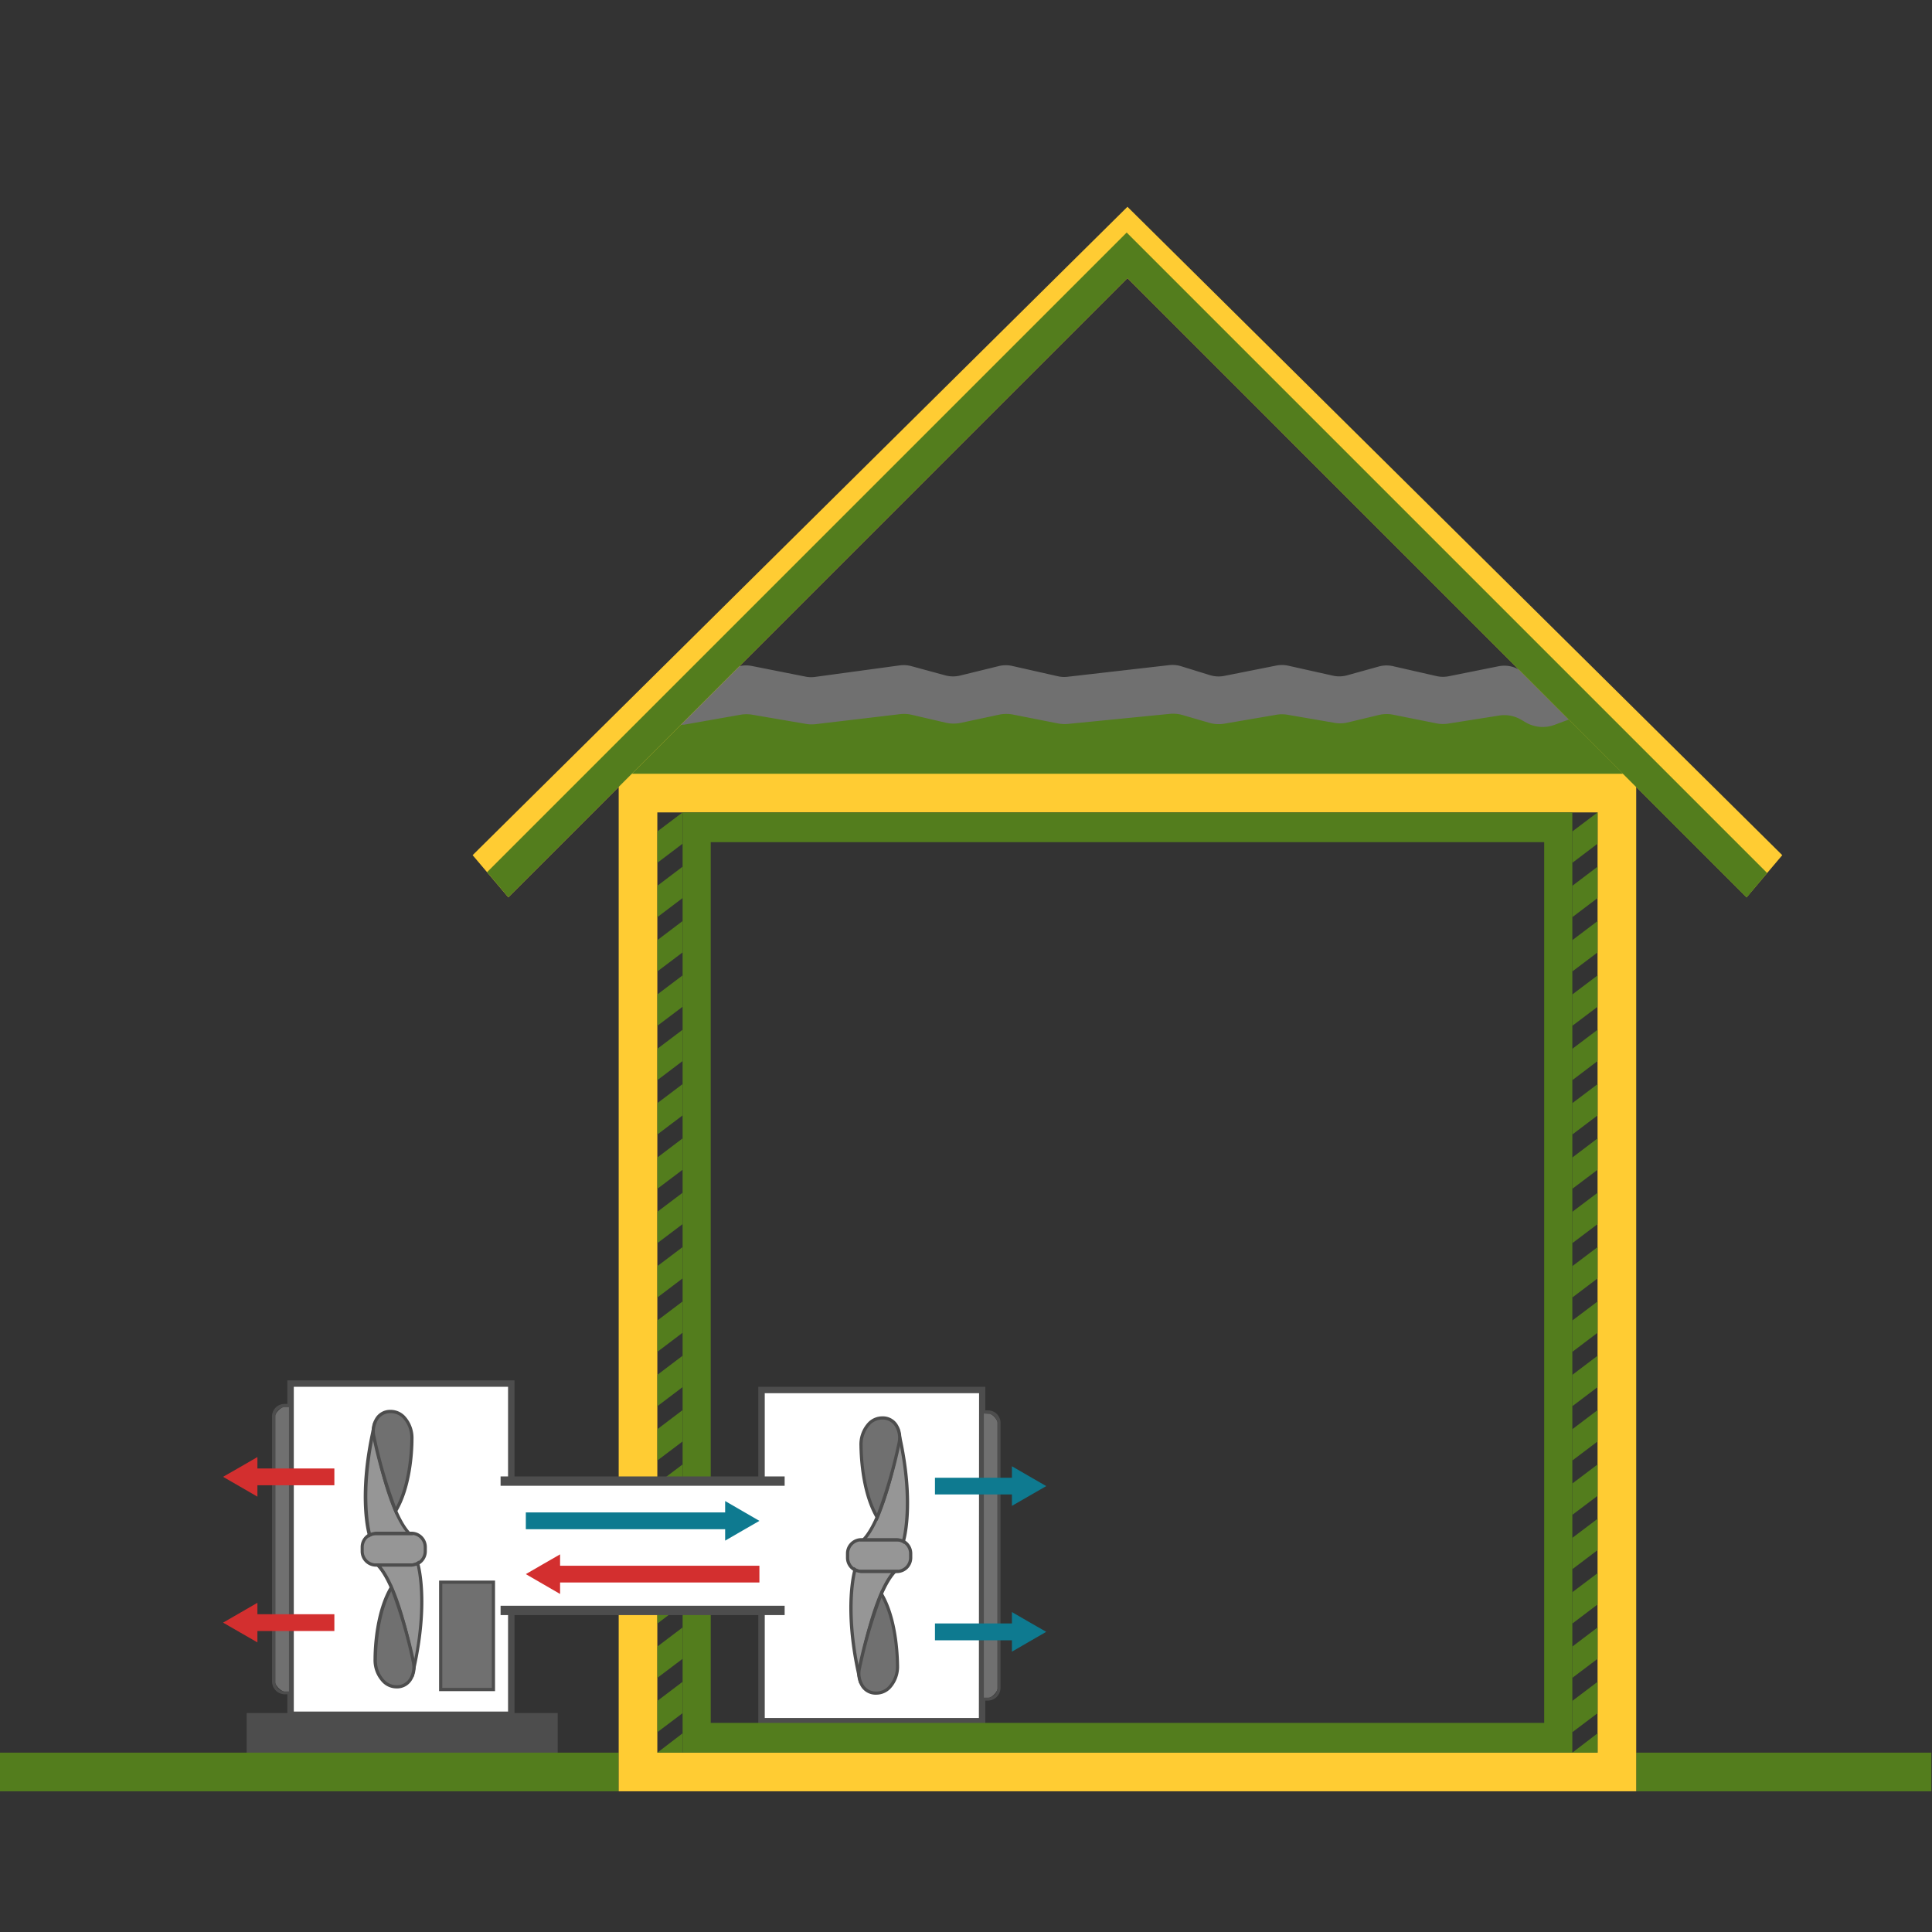 <svg xmlns="http://www.w3.org/2000/svg" viewBox="0 0 300 300"><rect x="0" y="0" width="300" height="300" fill="#333333" stroke="none"/><defs><style>.cls-1{fill:#4d4d4d;}.cls-2{fill:#537d1d;}.cls-3{fill:#fff;}.cls-4{fill:#969696;}.cls-5{fill:#707070;}.cls-6{fill:#fc3;}.cls-7{fill:#d32f2f;}.cls-8{fill:#0e7a90;}</style></defs><title>space cooling-best</title><g id="space_cooling" data-name="space cooling"><rect class="cls-1" x="38.55" y="266.27" width="47.8" height="5.73"/><path class="cls-1" d="M86.6,272.25H38.3V266H86.6Zm-47.8-.49H86.1v-5.24H38.8Z"/><rect class="cls-2" x="-0.1" y="272.15" width="96.17" height="6"/><rect class="cls-2" x="254.07" y="272.15" width="45.83" height="6"/><rect class="cls-3" x="45.12" y="214.84" width="34.27" height="51.44"/><path class="cls-1" d="M79.89,266.77H44.62V214.34H79.89Zm-34.27-1H78.89V215.34H45.62Z"/><rect class="cls-4" x="58.67" y="235.65" width="4.94" height="9.8" rx="2.34" transform="translate(-179.42 301.69) rotate(-90)"/><path class="cls-1" d="M63.9,243.27H58.37A2.39,2.39,0,0,1,56,240.89v-.67a2.39,2.39,0,0,1,2.38-2.38H63.9a2.39,2.39,0,0,1,2.38,2.38v.67A2.39,2.39,0,0,1,63.9,243.27Zm-5.53-4.93a1.89,1.89,0,0,0-1.89,1.88v.67a1.89,1.89,0,0,0,1.89,1.88H63.9a1.89,1.89,0,0,0,1.89-1.88v-.67a1.89,1.89,0,0,0-1.89-1.88Z"/><path class="cls-4" d="M64.87,242.74s1.77,5.73-.6,16.37c0,0-2.08-12.44-5.59-16.09h5.25A2.4,2.4,0,0,0,64.87,242.74Z"/><path class="cls-1" d="M64.23,260.41,64,259.15c0-.13-2.1-12.4-5.52-15.95l-.4-.43h5.83a2.1,2.1,0,0,0,.8-.23l.28-.21.1.34c.07.23,1.76,5.91-.6,16.49Zm-5-17.14c2.69,3.33,4.45,11.42,5.06,14.55,1.68-8.39.71-13.5.42-14.72a3.87,3.87,0,0,1-.76.17Z"/><path class="cls-5" d="M60.79,246.51c-2,3.41-2.47,8.33-2.51,11.14a4.7,4.7,0,0,0,1.29,3.44,2.82,2.82,0,0,0,2,.84,2.46,2.46,0,0,0,2.11-1.05,3.67,3.67,0,0,0,.52-2.8A73.81,73.81,0,0,0,60.79,246.51Z"/><path class="cls-1" d="M61.57,262.18a3.08,3.08,0,0,1-2.17-.91A5,5,0,0,1,58,257.65c0-2.16.34-7.57,2.55-11.27l.25-.42.19.45A74.07,74.07,0,0,1,64.44,258a3.89,3.89,0,0,1-.55,3A2.7,2.7,0,0,1,61.57,262.18Zm-.81-15.1c-1.92,3.57-2.2,8.54-2.23,10.57a4.46,4.46,0,0,0,1.21,3.26,2.6,2.6,0,0,0,1.83.77,2.22,2.22,0,0,0,1.91-.95,3.41,3.41,0,0,0,.47-2.6A75.21,75.21,0,0,0,60.76,247.08Z"/><path class="cls-4" d="M57.37,238.37S55.6,232.64,58,222c0,0,2.08,12.43,5.59,16.08H58.31A2.4,2.4,0,0,0,57.37,238.37Z"/><path class="cls-1" d="M57.23,238.78l-.1-.33c-.07-.24-1.76-5.92.6-16.5L58,220.7l.21,1.26c0,.13,2.1,12.4,5.52,16l.4.42H58.31a2,2,0,0,0-.79.23ZM58,223.29c-1.68,8.39-.71,13.5-.42,14.72a3.87,3.87,0,0,1,.76-.17H63C60.32,234.51,58.56,226.42,58,223.29Z"/><path class="cls-5" d="M61.45,234.6c2-3.41,2.47-8.33,2.51-11.14A4.7,4.7,0,0,0,62.67,220a2.86,2.86,0,0,0-2-.84,2.46,2.46,0,0,0-2.11,1A3.67,3.67,0,0,0,58,223,74.9,74.9,0,0,0,61.45,234.6Z"/><path class="cls-1" d="M61.41,235.15l-.19-.45a73.76,73.76,0,0,1-3.42-11.62,3.89,3.89,0,0,1,.56-3,2.68,2.68,0,0,1,2.31-1.16,3.08,3.08,0,0,1,2.17.91,5,5,0,0,1,1.37,3.63c0,2.15-.34,7.56-2.55,11.26Zm-.74-15.72a2.22,2.22,0,0,0-1.91.95,3.41,3.41,0,0,0-.47,2.6A76.12,76.12,0,0,0,61.48,234c1.92-3.57,2.2-8.54,2.23-10.57a4.46,4.46,0,0,0-1.21-3.26A2.6,2.6,0,0,0,60.67,219.43Z"/><rect class="cls-5" x="68.43" y="245.68" width="8.19" height="16.67"/><path class="cls-1" d="M76.87,262.6H68.18V245.43h8.69Zm-8.19-.5h7.69V245.93H68.68Z"/><path class="cls-5" d="M45,218.27h.15a0,0,0,0,1,0,0v44.58a0,0,0,0,1,0,0H45a2.46,2.46,0,0,1-2.46-2.46V220.7A2.44,2.44,0,0,1,45,218.27Z"/><path class="cls-1" d="M45.37,263.09H44.24a2,2,0,0,1-2-1.95V220A1.94,1.94,0,0,1,44.22,218h1.15Zm-1.15-44.58A1.45,1.45,0,0,0,42.78,220v41.18a1.46,1.46,0,0,0,1.46,1.46h.63V218.51Z"/><rect class="cls-3" x="118.25" y="215.84" width="34.27" height="51.44" transform="translate(270.77 483.11) rotate(-180)"/><path class="cls-1" d="M117.75,215.34H153v52.43H117.75Zm34.28,1H118.75v50.43H152Z"/><rect class="cls-4" x="134.04" y="236.65" width="4.94" height="9.8" rx="2.34" transform="translate(-105.05 378.06) rotate(-90)"/><path class="cls-1" d="M131.36,241.89v-.67a2.39,2.39,0,0,1,2.38-2.38h5.53a2.39,2.39,0,0,1,2.39,2.38v.67a2.39,2.39,0,0,1-2.39,2.38h-5.53A2.39,2.39,0,0,1,131.36,241.89Zm2.38-2.55a1.88,1.88,0,0,0-1.88,1.88v.67a1.88,1.88,0,0,0,1.88,1.88h5.53a1.89,1.89,0,0,0,1.89-1.88v-.67a1.89,1.89,0,0,0-1.89-1.88Z"/><path class="cls-4" d="M132.77,243.74s-1.77,5.73.61,16.37c0,0,2.07-12.44,5.58-16.09h-5.25A2.4,2.4,0,0,1,132.77,243.74Z"/><path class="cls-1" d="M133.13,260.16c-2.36-10.58-.67-16.26-.6-16.49l.11-.34.28.21a2.1,2.1,0,0,0,.79.23h5.84l-.41.43c-3.41,3.55-5.5,15.82-5.52,15.95l-.21,1.26Zm.56-15.89a4,4,0,0,1-.76-.17c-.29,1.22-1.25,6.33.43,14.72.6-3.13,2.36-11.22,5-14.55Z"/><path class="cls-5" d="M136.85,247.51c2,3.41,2.47,8.33,2.52,11.14a4.67,4.67,0,0,1-1.3,3.44,2.8,2.8,0,0,1-2,.84,2.47,2.47,0,0,1-2.11-1.05,3.63,3.63,0,0,1-.51-2.8A73.65,73.65,0,0,1,136.85,247.51Z"/><path class="cls-1" d="M133.76,262a3.94,3.94,0,0,1-.56-3,75.17,75.17,0,0,1,3.42-11.62l.19-.45.25.42c2.21,3.7,2.52,9.11,2.55,11.27a5,5,0,0,1-1.36,3.62,3.1,3.1,0,0,1-2.18.91A2.68,2.68,0,0,1,133.76,262Zm-.07-2.89a3.41,3.41,0,0,0,.47,2.6,2.23,2.23,0,0,0,1.91.95,2.59,2.59,0,0,0,1.83-.77,4.47,4.47,0,0,0,1.22-3.26c0-2-.32-7-2.23-10.57A75.42,75.42,0,0,0,133.69,259.13Z"/><path class="cls-4" d="M140.27,239.37s1.78-5.73-.6-16.36c0,0-2.08,12.43-5.58,16.08h5.24A2.36,2.36,0,0,1,140.27,239.37Z"/><path class="cls-1" d="M140.13,239.57a2.1,2.1,0,0,0-.8-.23H133.5l.41-.42c3.41-3.56,5.49-15.83,5.52-16l.21-1.26.27,1.25c2.37,10.58.68,16.26.6,16.5l-.1.33Zm-5.5-.73h4.73a4,4,0,0,1,.75.17c.29-1.22,1.26-6.33-.42-14.72C139.09,227.42,137.32,235.51,134.63,238.84Z"/><path class="cls-5" d="M136.2,235.6c-2-3.41-2.48-8.33-2.52-11.14A4.7,4.7,0,0,1,135,221a2.88,2.88,0,0,1,2-.84,2.45,2.45,0,0,1,2.1,1,3.67,3.67,0,0,1,.52,2.8A74.74,74.74,0,0,1,136.2,235.6Z"/><path class="cls-1" d="M136,235.73c-2.2-3.7-2.52-9.11-2.55-11.26a5,5,0,0,1,1.37-3.63,3.08,3.08,0,0,1,2.18-.91,2.69,2.69,0,0,1,2.31,1.16,3.89,3.89,0,0,1,.55,3,74.68,74.68,0,0,1-3.41,11.62l-.2.45Zm-.84-14.53a4.46,4.46,0,0,0-1.21,3.26c0,2,.31,7,2.23,10.57a76.33,76.33,0,0,0,3.2-11.05,3.41,3.41,0,0,0-.48-2.6,2.21,2.21,0,0,0-1.9-.95A2.63,2.63,0,0,0,135.14,221.2Z"/><path class="cls-5" d="M155,219.27h.13a0,0,0,0,1,0,0v44.58a0,0,0,0,1,0,0H155a2.44,2.44,0,0,1-2.44-2.44V221.72a2.46,2.46,0,0,1,2.46-2.46Z" transform="translate(307.64 483.11) rotate(-180)"/><path class="cls-1" d="M152.27,219h1.15a1.94,1.94,0,0,1,1.94,1.94v41.18a2,2,0,0,1-2,1.95h-1.14Zm.5.49V263.6h.64a1.46,1.46,0,0,0,1.45-1.46V221a1.44,1.44,0,0,0-1.44-1.45Z"/><path class="cls-5" d="M248.13,104.52a4.55,4.55,0,0,0-4.33-.4l-2.46,1a4.57,4.57,0,0,1-4.33-.39l-.89-.6a4.56,4.56,0,0,0-3.39-.68L225,105a4.53,4.53,0,0,1-1.87,0l-6.71-1.53a4.55,4.55,0,0,0-2.23,0l-5,1.39a4.59,4.59,0,0,1-2.21.06L200,103.36a4.58,4.58,0,0,0-1.88,0l-8,1.59a4.55,4.55,0,0,1-2.23-.11l-4.46-1.38a4.56,4.56,0,0,0-1.87-.18l-15.8,1.81a4.38,4.38,0,0,1-1.53-.09l-7-1.58a4.52,4.52,0,0,0-2.1,0l-6,1.47a4.59,4.59,0,0,1-2.27,0l-5.34-1.45a4.61,4.61,0,0,0-1.81-.12l-13,1.77a4.45,4.45,0,0,1-1.5,0l-8.48-1.68a4.69,4.69,0,0,0-1.79,0l-8.81,1.78-.34.06-9.83,10h158Z"/><path class="cls-2" d="M250.6,113.38,248.13,112a5.17,5.17,0,0,0-4.33-.34l-2.46.91a5.24,5.24,0,0,1-4.33-.34l-.89-.52a5.15,5.15,0,0,0-3.39-.59L225,112.34a5.34,5.34,0,0,1-1.87,0L216.43,111a5.24,5.24,0,0,0-2.23,0l-5,1.2a5.15,5.15,0,0,1-2.21,0L200,111a5.17,5.17,0,0,0-1.88,0l-8,1.37a5.24,5.24,0,0,1-2.23-.1L183.51,111a5.35,5.35,0,0,0-1.87-.15l-15.8,1.56a5.6,5.6,0,0,1-1.53-.07l-7-1.38a5.5,5.5,0,0,0-2.1,0l-6,1.28a5.43,5.43,0,0,1-2.27,0L141.6,111a5.25,5.25,0,0,0-1.81-.11l-13,1.54a5.39,5.39,0,0,1-1.5,0l-8.48-1.45a5.38,5.38,0,0,0-1.79,0l-8.81,1.55-.34,0-4.64.51a4.37,4.37,0,0,0-3.89,3.06l-1.3,5.07h158l-1.57-5.44A4,4,0,0,0,250.6,113.38Z"/><path class="cls-6" d="M96.07,120.15v158h158v-158Zm152,152h-146v-146h146Z"/><polygon class="cls-6" points="276.75 132.79 175.07 32.11 73.39 132.79 78.93 139.33 175.07 43.18 271.21 139.33 276.75 132.79"/><path class="cls-2" d="M106,126.15v146H244.15v-146ZM239.78,267.53H110.36V130.77H239.78Z"/><polygon class="cls-2" points="274.4 135.56 174.95 36.11 75.63 135.43 78.93 139.33 175.07 43.18 271.21 139.37 274.4 135.56"/><polygon class="cls-2" points="248.07 126.15 244.16 129.1 244.16 133.97 248.07 131.01 248.07 126.15"/><polygon class="cls-2" points="248.07 134.58 244.16 137.54 244.16 142.41 248.07 139.45 248.07 134.58"/><polygon class="cls-2" points="248.07 143.02 244.16 145.98 244.16 150.84 248.07 147.89 248.07 143.02"/><polygon class="cls-2" points="248.07 151.46 244.16 154.41 244.16 159.28 248.07 156.33 248.07 151.46"/><polygon class="cls-2" points="248.07 159.9 244.16 162.85 244.16 167.72 248.07 164.76 248.07 159.9"/><polygon class="cls-2" points="248.07 168.34 244.16 171.29 244.16 176.16 248.07 173.2 248.07 168.34"/><polygon class="cls-2" points="248.07 176.77 244.16 179.73 244.16 184.59 248.07 181.64 248.07 176.77"/><polygon class="cls-2" points="248.07 185.21 244.16 188.16 244.16 193.03 248.07 190.08 248.07 185.21"/><polygon class="cls-2" points="248.07 193.65 244.16 196.6 244.16 201.47 248.07 198.51 248.07 193.65"/><polygon class="cls-2" points="248.07 202.09 244.16 205.04 244.16 209.91 248.07 206.95 248.07 202.09"/><polygon class="cls-2" points="248.07 210.52 244.16 213.48 244.16 218.35 248.07 215.39 248.07 210.52"/><polygon class="cls-2" points="248.07 218.96 244.16 221.92 244.16 226.78 248.07 223.83 248.07 218.96"/><polygon class="cls-2" points="248.07 227.4 244.16 230.35 244.16 235.22 248.07 232.27 248.07 227.4"/><polygon class="cls-2" points="248.07 235.84 244.16 238.79 244.16 243.66 248.07 240.7 248.07 235.84"/><polygon class="cls-2" points="248.07 244.28 244.16 247.23 244.16 252.1 248.07 249.14 248.07 244.28"/><polygon class="cls-2" points="248.07 252.71 244.16 255.67 244.16 260.53 248.07 257.58 248.07 252.71"/><polygon class="cls-2" points="248.07 261.15 244.16 264.11 244.16 268.97 248.07 266.02 248.07 261.15"/><polygon class="cls-2" points="248.07 269.15 244.15 272.15 248.07 272.15 248.07 269.15"/><polygon class="cls-2" points="105.99 126.15 102.08 129.1 102.08 133.97 105.99 131.01 105.99 126.15"/><polygon class="cls-2" points="105.99 134.58 102.08 137.54 102.08 142.41 105.99 139.45 105.99 134.58"/><polygon class="cls-2" points="105.99 143.02 102.08 145.98 102.08 150.84 105.99 147.89 105.99 143.02"/><polygon class="cls-2" points="105.99 151.46 102.08 154.41 102.08 159.28 105.99 156.33 105.99 151.46"/><polygon class="cls-2" points="105.99 159.9 102.08 162.85 102.08 167.72 105.99 164.76 105.99 159.9"/><polygon class="cls-2" points="105.99 168.34 102.08 171.29 102.08 176.16 105.99 173.2 105.99 168.34"/><polygon class="cls-2" points="105.99 176.77 102.08 179.73 102.08 184.59 105.99 181.64 105.99 176.77"/><polygon class="cls-2" points="105.99 185.21 102.08 188.16 102.08 193.03 105.99 190.08 105.99 185.21"/><polygon class="cls-2" points="105.99 193.65 102.08 196.6 102.08 201.47 105.99 198.51 105.99 193.65"/><polygon class="cls-2" points="105.99 202.09 102.08 205.04 102.08 209.91 105.99 206.95 105.99 202.09"/><polygon class="cls-2" points="105.99 210.52 102.08 213.48 102.08 218.35 105.99 215.39 105.99 210.52"/><polygon class="cls-2" points="105.99 218.96 102.08 221.92 102.08 226.78 105.99 223.83 105.99 218.96"/><polygon class="cls-2" points="105.99 227.4 102.08 230.35 102.08 235.22 105.99 232.27 105.99 227.4"/><polygon class="cls-2" points="105.99 235.84 102.08 238.79 102.08 243.66 105.99 240.7 105.99 235.84"/><polygon class="cls-2" points="105.99 244.28 102.08 247.23 102.08 252.1 105.99 249.14 105.99 244.28"/><polygon class="cls-2" points="105.99 252.71 102.08 255.67 102.08 260.53 105.99 257.58 105.99 252.71"/><polygon class="cls-2" points="105.99 261.15 102.08 264.11 102.08 268.97 105.99 266.02 105.99 261.15"/><polygon class="cls-2" points="105.99 269.15 102.07 272.15 105.99 272.15 105.99 269.15"/><rect class="cls-3" x="77.73" y="229.98" width="44.11" height="19.97"/><rect class="cls-1" x="77.73" y="249.34" width="44.11" height="1.45"/><rect class="cls-1" x="77.73" y="229.26" width="44.11" height="1.45"/><polygon class="cls-7" points="37.31 230.86 39.97 232.4 39.97 230.63 51.92 230.63 51.92 228.02 39.97 228.02 39.97 226.25 37.31 227.79 34.64 229.32 37.31 230.86"/><polygon class="cls-7" points="37.31 253.5 39.97 255.03 39.97 253.26 51.92 253.26 51.92 250.66 39.97 250.66 39.97 248.88 37.31 250.42 34.64 251.96 37.31 253.5"/><polygon class="cls-8" points="159.79 251.86 157.13 250.32 157.13 252.09 145.18 252.09 145.18 254.7 157.13 254.7 157.13 256.47 159.79 254.93 162.46 253.39 159.79 251.86"/><polygon class="cls-7" points="84.31 245.97 86.97 247.51 86.97 245.73 117.92 245.73 117.92 243.13 86.97 243.13 86.97 241.36 84.31 242.89 81.65 244.43 84.31 245.97"/><polygon class="cls-8" points="115.26 234.62 112.6 233.08 112.6 234.85 81.65 234.85 81.65 237.46 112.6 237.46 112.6 239.23 115.26 237.69 117.92 236.16 115.26 234.62"/><polygon class="cls-8" points="159.79 229.22 157.13 227.68 157.13 229.46 145.18 229.46 145.18 232.06 157.13 232.06 157.13 233.83 159.79 232.3 162.46 230.76 159.79 229.22"/></g></svg>